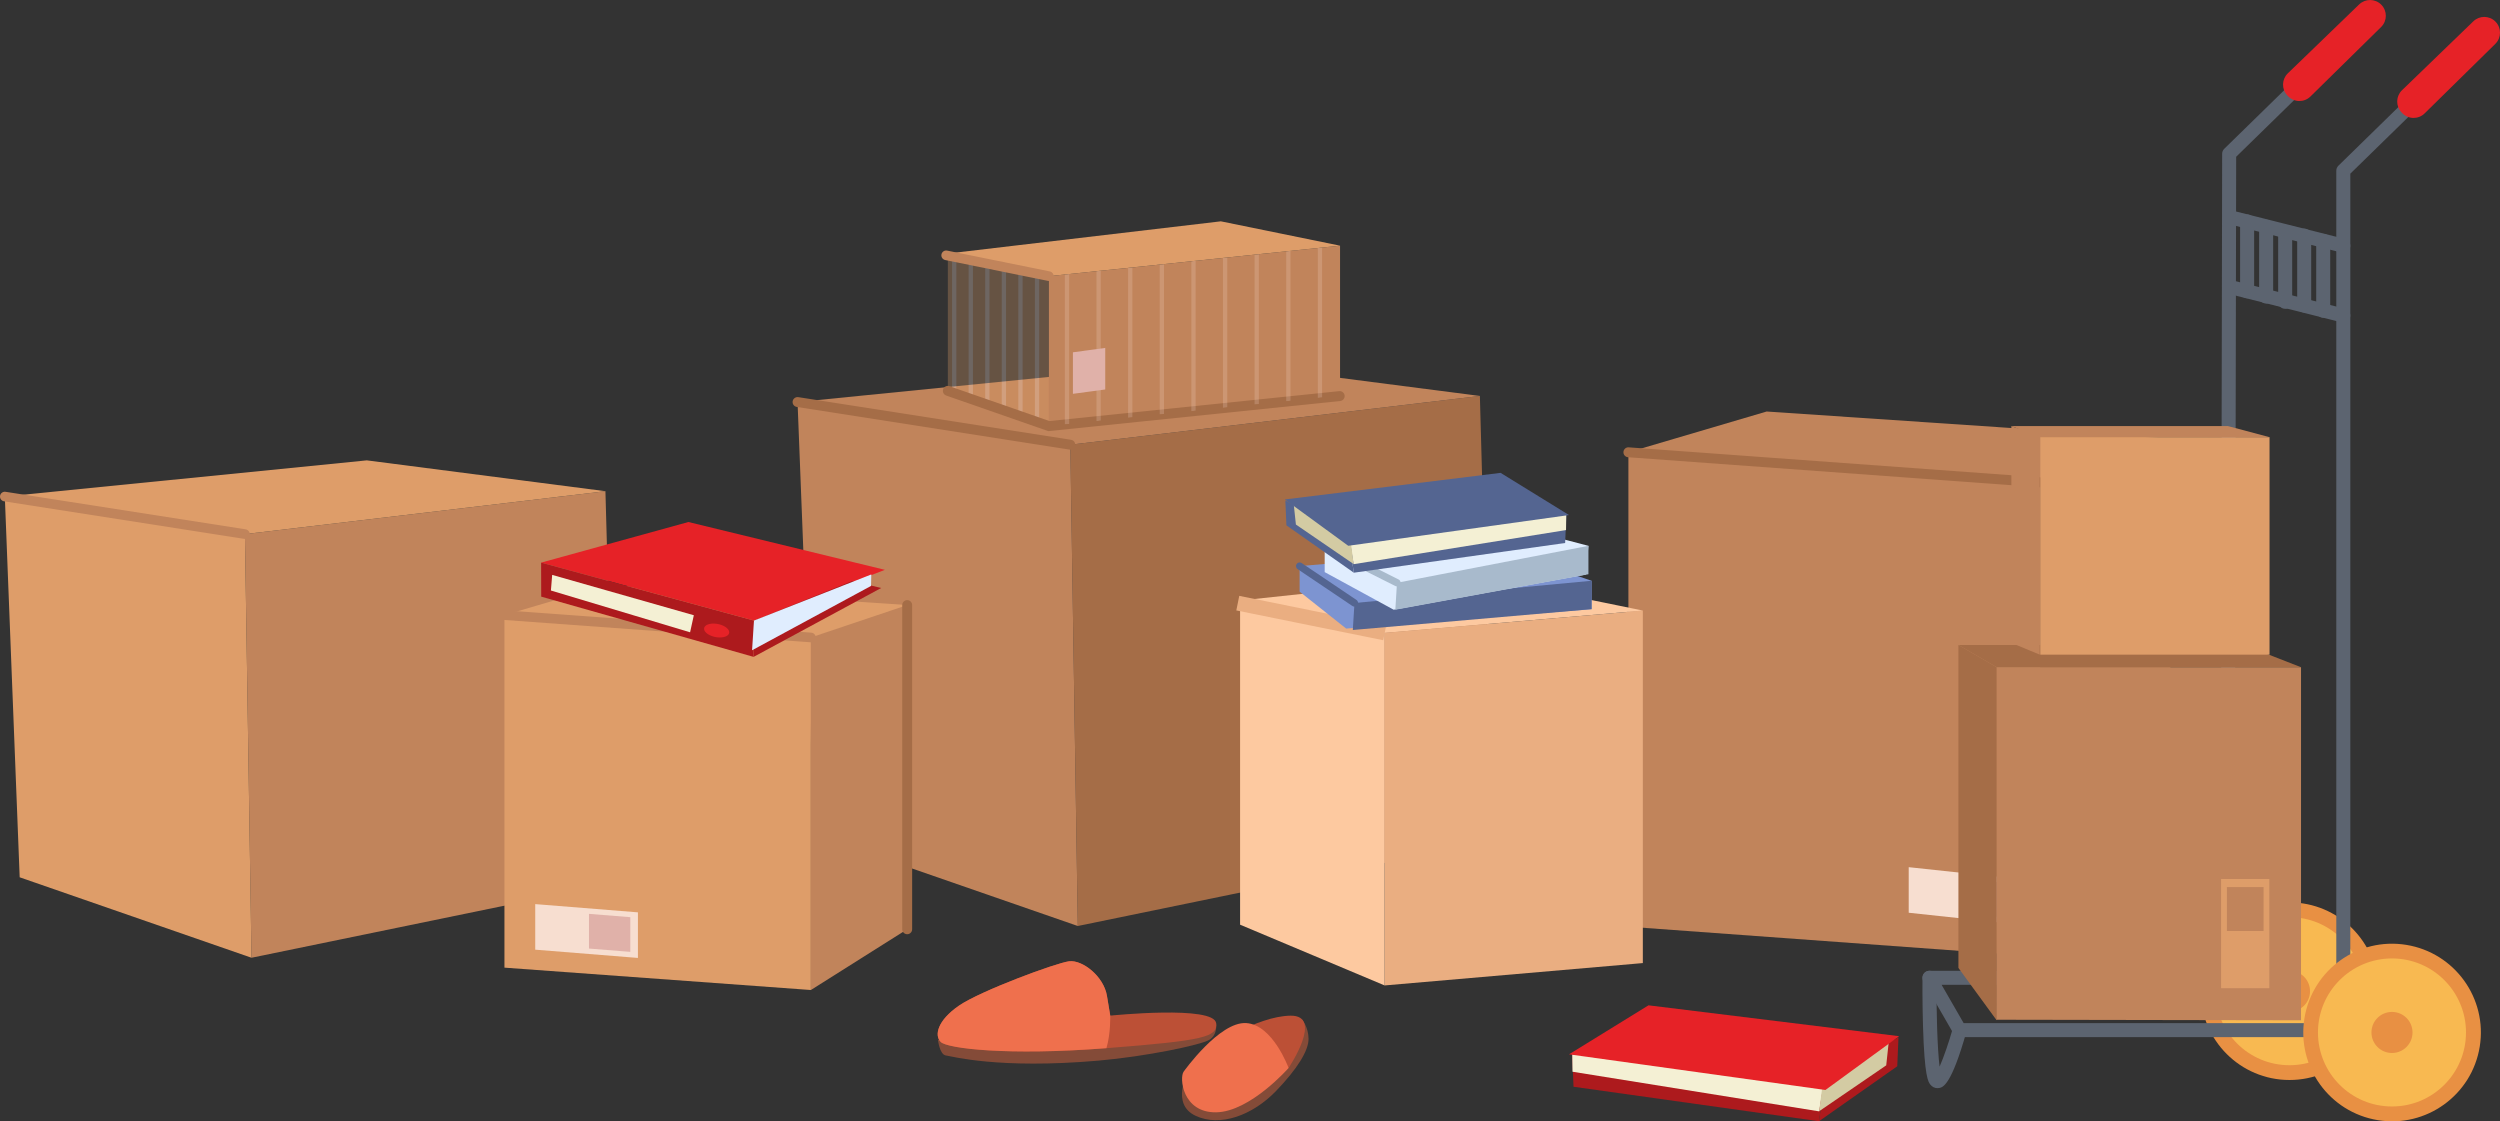 <?xml version="1.0" encoding="UTF-8"?>
<svg id="Layer_1" data-name="Layer 1" xmlns="http://www.w3.org/2000/svg" xmlns:xlink="http://www.w3.org/1999/xlink" viewBox="0 0 1219.71 547.04">
  <rect x="0" y="0" width="1219.71" height="547.04" fill="#333333" stroke="none"/>
  <defs>
    <clipPath id="clippath">
      <polygon points="462.44 123.68 511.72 134.73 511.72 207.88 462.44 190.69 462.44 123.68" style="fill: #de9d69; stroke-width: 0px;"/>
    </clipPath>
    <clipPath id="clippath-1">
      <polygon points="653.79 193.01 511.72 207.88 511.72 134.73 653.79 119.86 653.79 193.01" style="fill: none; stroke-width: 0px;"/>
    </clipPath>
  </defs>
  <g>
    <g>
      <polygon points="119.49 260.58 295.38 239.65 300.61 430.64 122.7 467.27 119.49 260.58" style="fill: #c1845b; stroke-width: 0px;"/>
      <polygon points="119.49 260.58 2.35 242.26 9.6 428.02 122.7 467.27 119.49 260.58" style="fill: #de9d69; stroke-width: 0px;"/>
      <polygon points="2.35 242.26 178.95 224.6 295.38 239.65 119.49 260.58 2.35 242.26" style="fill: #de9d69; stroke-width: 0px;"/>
      <path d="M119.49,262.93c-.12,0-.24,0-.37-.03L1.99,244.59c-1.28-.2-2.16-1.4-1.96-2.69.2-1.28,1.4-2.16,2.69-1.96l117.13,18.31c1.28.2,2.16,1.4,1.96,2.69-.18,1.16-1.18,1.99-2.32,1.99Z" style="fill: #c1845b; stroke-width: 0px;"/>
    </g>
    <g>
      <polygon points="794.47 452.13 995.67 466.8 995.67 235.33 794.47 220.66 794.47 452.13" style="fill: #c1845b; stroke-width: 0px;"/>
      <polygon points="1058.89 214.07 995.67 235.33 995.67 466.8 1058.89 426.91 1058.89 214.07" style="fill: #a56d47; stroke-width: 0px;"/>
      <polygon points="794.47 220.66 861.92 200.77 1058.89 214.07 995.67 235.33 794.47 220.66" style="fill: #c1845b; stroke-width: 0px;"/>
      <path d="M995.68,237.75c-.06,0-.12,0-.18,0l-201.21-14.67c-1.33-.1-2.33-1.26-2.24-2.59.1-1.33,1.25-2.36,2.59-2.24l201.21,14.67c1.33.1,2.33,1.26,2.24,2.59-.09,1.27-1.15,2.24-2.41,2.24Z" style="fill: #a56d47; stroke-width: 0px;"/>
      <polygon points="981.07 450.66 931.23 445.31 931.23 423.08 981.07 428.43 981.07 450.66" style="fill: #f7ded0; stroke-width: 0px;"/>
      <polygon points="977.38 447.61 957.32 445.45 957.32 428.54 977.38 430.69 977.38 447.61" style="fill: #e0b1a9; stroke-width: 0px;"/>
    </g>
    <g>
      <polygon points="522.18 216.96 722.01 193.18 727.96 410.17 525.84 451.78 522.18 216.96" style="fill: #a56d47; stroke-width: 0px;"/>
      <polygon points="522.18 216.96 389.11 196.16 397.34 407.19 525.84 451.78 522.18 216.96" style="fill: #c1845b; stroke-width: 0px;"/>
      <polygon points="389.11 196.16 589.74 176.09 722.01 193.18 522.18 216.96 389.11 196.16" style="fill: #c1845b; stroke-width: 0px;"/>
      <path d="M522.19,219.38c-.12,0-.25,0-.38-.03l-133.07-20.81c-1.32-.21-2.22-1.44-2.02-2.76.21-1.32,1.45-2.22,2.76-2.02l133.07,20.81c1.32.21,2.22,1.44,2.02,2.76-.19,1.19-1.22,2.05-2.39,2.05Z" style="fill: #a56d47; stroke-width: 0px;"/>
    </g>
    <g>
      <polygon points="246.11 472.1 395.62 483.01 395.62 311.01 246.11 300.11 246.11 472.1" style="fill: #de9d69; stroke-width: 0px;"/>
      <polygon points="442.6 295.21 395.62 311.01 395.62 483.01 442.6 453.37 442.6 295.21" style="fill: #c1845b; stroke-width: 0px;"/>
      <polygon points="246.11 300.11 296.23 285.33 442.6 295.21 395.62 311.01 246.11 300.11" style="fill: #de9d69; stroke-width: 0px;"/>
      <path d="M395.63,313.36c-.06,0-.12,0-.17,0l-149.51-10.9c-1.3-.09-2.27-1.22-2.18-2.52.1-1.3,1.22-2.26,2.52-2.18l149.51,10.9c1.3.09,2.27,1.22,2.18,2.52-.09,1.24-1.12,2.18-2.34,2.18Z" style="fill: #c1845b; stroke-width: 0px;"/>
      <path d="M442.6,455.79c-1.34,0-2.42-1.08-2.42-2.42v-158.16c0-1.34,1.08-2.42,2.42-2.42s2.42,1.08,2.42,2.42v158.16c0,1.34-1.08,2.42-2.42,2.42Z" style="fill: #a56d47; stroke-width: 0px;"/>
      <polygon points="311.23 467.36 261.13 463.33 261.13 441.1 311.23 445.12 311.23 467.36" style="fill: #f7ded0; stroke-width: 0px;"/>
      <polygon points="307.52 464.4 287.36 462.78 287.36 445.86 307.52 447.48 307.52 464.4" style="fill: #e0b1a9; stroke-width: 0px;"/>
    </g>
    <g>
      <polygon points="801.51 469.87 675.53 480.78 675.53 308.78 801.51 297.88 801.51 469.87" style="fill: #eaae81; stroke-width: 0px;"/>
      <polygon points="605.02 292.98 675.53 308.78 675.53 480.78 605.02 451.14 605.02 292.98" style="fill: #fdc9a0; stroke-width: 0px;"/>
      <polygon points="801.51 297.88 718.3 280.87 605.02 292.98 675.53 308.78 801.51 297.88" style="fill: #fdc9a0; stroke-width: 0px;"/>
      <rect x="636.07" y="264.95" width="7.26" height="73.13" transform="translate(217.03 868.5) rotate(-78.53)" style="fill: #eaae81; stroke-width: 0px;"/>
    </g>
    <g>
      <g style="opacity: .3;">
        <polygon points="462.44 123.68 511.72 134.73 511.72 207.88 462.44 190.69 462.44 123.68" style="fill: #de9d69;"/>
        <g style="clip-path: url(#clippath);">
          <g>
            <rect x="504.91" y="94.17" width="2.09" height="139.68" style="fill: #f7ded0; stroke-width: 0px;"/>
            <rect x="496.82" y="94.17" width="2.09" height="139.68" style="fill: #f7ded0; stroke-width: 0px;"/>
            <rect x="488.74" y="94.17" width="2.09" height="139.68" style="fill: #f7ded0; stroke-width: 0px;"/>
            <rect x="480.66" y="94.17" width="2.09" height="139.68" style="fill: #f7ded0; stroke-width: 0px;"/>
            <rect x="472.58" y="94.17" width="2.09" height="139.68" style="fill: #f7ded0; stroke-width: 0px;"/>
            <rect x="464.49" y="94.17" width="2.09" height="139.68" style="fill: #f7ded0; stroke-width: 0px;"/>
            <rect x="456.41" y="94.17" width="2.09" height="139.68" style="fill: #f7ded0; stroke-width: 0px;"/>
            <rect x="448.33" y="94.17" width="2.09" height="139.68" style="fill: #f7ded0; stroke-width: 0px;"/>
            <rect x="440.24" y="94.17" width="2.09" height="139.68" style="fill: #f7ded0; stroke-width: 0px;"/>
          </g>
        </g>
      </g>
      <polygon points="653.79 193.01 511.72 207.88 511.72 134.73 653.79 119.86 653.79 193.01" style="fill: #c1845b; stroke-width: 0px;"/>
      <polygon points="653.79 119.86 595.63 107.98 462.44 123.68 511.72 134.73 653.79 119.86" style="fill: #de9d69; stroke-width: 0px;"/>
      <path d="M511.72,137.08c-.15,0-.31-.02-.47-.05l-50.09-10.16c-1.27-.26-2.1-1.5-1.84-2.77.26-1.27,1.5-2.1,2.77-1.84l50.09,10.16c1.27.26,2.1,1.5,1.84,2.77-.23,1.12-1.21,1.89-2.3,1.89Z" style="fill: #c1845b; stroke-width: 0px;"/>
      <path d="M511.43,210.34l-49.79-17.36c-1.26-.44-1.93-1.82-1.49-3.08.44-1.26,1.82-1.93,3.08-1.49l48.77,17.01,141.37-14.59c1.33-.15,2.52.83,2.66,2.16.14,1.33-.83,2.52-2.16,2.66l-142.45,14.7Z" style="fill: #a56d47; stroke-width: 0px;"/>
      <g style="opacity: .4;">
        <g style="clip-path: url(#clippath-1);">
          <g style="opacity: .5;">
            <rect x="642.94" y="97.74" width="2.09" height="139.68" style="fill: #f7ded0; stroke-width: 0px;"/>
            <rect x="627.51" y="97.74" width="2.09" height="139.68" style="fill: #f7ded0; stroke-width: 0px;"/>
            <rect x="612.09" y="97.74" width="2.09" height="139.68" style="fill: #f7ded0; stroke-width: 0px;"/>
            <rect x="596.66" y="97.74" width="2.09" height="139.68" style="fill: #f7ded0; stroke-width: 0px;"/>
            <rect x="581.24" y="97.74" width="2.09" height="139.68" style="fill: #f7ded0; stroke-width: 0px;"/>
            <rect x="565.81" y="97.74" width="2.09" height="139.68" style="fill: #f7ded0; stroke-width: 0px;"/>
            <rect x="550.38" y="97.74" width="2.09" height="139.68" style="fill: #f7ded0; stroke-width: 0px;"/>
            <rect x="534.96" y="97.74" width="2.09" height="139.68" style="fill: #f7ded0; stroke-width: 0px;"/>
            <rect x="519.53" y="97.74" width="2.09" height="139.68" style="fill: #f7ded0; stroke-width: 0px;"/>
          </g>
        </g>
      </g>
      <polygon points="523.46 192.14 523.46 171.88 539.23 169.75 539.23 190.02 523.46 192.14" style="fill: #e0b1a9; stroke-width: 0px;"/>
    </g>
    <g>
      <polygon points="634.06 276.18 731.11 268.09 776.52 283.34 776.52 297.2 656.77 306.67 634.06 288.65 634.06 276.18" style="fill: #7d94d1; stroke-width: 0px;"/>
      <polygon points="776.52 283.34 660.83 294.19 660.01 307.36 776.52 297.2 776.52 283.34" style="fill: #546591; stroke-width: 0px;"/>
      <path d="M660.82,295.97c-.34,0-.69-.1-.99-.3l-26.76-18.02c-.82-.55-1.03-1.66-.48-2.47.55-.81,1.65-1.03,2.47-.48l26.76,18.02c.82.55,1.03,1.66.48,2.47-.34.51-.91.79-1.48.79Z" style="fill: #546591; stroke-width: 0px;"/>
    </g>
    <g>
      <polygon points="646.29 266.65 729.96 254.52 774.97 266.3 773.75 280.28 679.95 297.48 646.29 279.12 646.29 266.65" style="fill: #e0edfe; stroke-width: 0px;"/>
      <polygon points="774.97 266.3 681.57 284.32 680.76 297.48 774.97 280.16 774.97 266.3" style="fill: #a8bacc; stroke-width: 0px;"/>
      <path d="M681.57,286.1c-.27,0-.54-.06-.8-.19l-35.28-17.67c-.88-.44-1.23-1.51-.8-2.39.44-.88,1.51-1.23,2.39-.8l35.28,17.67c.88.44,1.23,1.51.8,2.39-.31.62-.94.98-1.59.98Z" style="fill: #a8bacc; stroke-width: 0px;"/>
    </g>
    <g>
      <polygon points="660.51 279.41 657.79 260.74 764.17 251.42 763.61 264.92 660.51 279.41" style="fill: #546591; stroke-width: 0px;"/>
      <polygon points="660.42 275.25 657 253.96 764.15 251.23 764.04 258.61 660.42 275.25" style="fill: #f4f0d4; stroke-width: 0px;"/>
      <polygon points="660.51 279.41 627.62 256.31 627.1 244.13 657.79 260.74 660.51 279.41" style="fill: #546591; stroke-width: 0px;"/>
      <polygon points="660.42 275.2 632.25 255.91 631.16 245.75 657.73 254.47 660.42 275.2" style="fill: #d3cba3; stroke-width: 0px;"/>
      <polygon points="765.5 251.29 732.11 230.7 626.83 243.67 657.79 266.28 765.5 251.29" style="fill: #546591; stroke-width: 0px;"/>
    </g>
    <g>
      <polygon points="887.44 547.04 890.6 525.36 767.05 514.54 767.7 530.21 887.44 547.04" style="fill: #ad1a1d; stroke-width: 0px;"/>
      <polygon points="887.54 542.22 891.52 517.49 767.07 514.32 767.2 522.88 887.54 542.22" style="fill: #f4f0d4; stroke-width: 0px;"/>
      <polygon points="887.44 547.04 925.64 520.21 926.24 506.07 890.6 525.36 887.44 547.04" style="fill: #ad1a1d; stroke-width: 0px;"/>
      <polygon points="887.54 542.15 920.26 519.76 921.53 507.95 890.67 518.08 887.54 542.15" style="fill: #d3cba3; stroke-width: 0px;"/>
      <polygon points="765.5 514.39 804.28 490.48 926.55 505.54 890.6 531.79 765.5 514.39" style="fill: #e62227; stroke-width: 0px;"/>
    </g>
    <g>
      <polygon points="264 274.49 367.86 302.77 431.72 278.01 335.86 254.68 264 274.49" style="fill: #e62227; stroke-width: 0px;"/>
      <polygon points="367.68 320.48 367.86 302.77 264 274.49 264.05 291.09 367.68 320.48" style="fill: #ad1a1d; stroke-width: 0px;"/>
      <polygon points="429.9 286.88 367.68 320.48 367.86 302.77 415.79 283.44 429.9 286.88" style="fill: #ad1a1d; stroke-width: 0px;"/>
      <polygon points="425.09 280.26 424.97 285.86 366.92 317.26 367.86 302.77 425.09 280.26" style="fill: #e0edfe; stroke-width: 0px;"/>
      <path d="M355.79,308.48c0,1.81-2.73,2.9-6.13,2.43-3.39-.47-6.15-2.32-6.16-4.14-.01-1.82,2.73-2.91,6.13-2.43,3.39.47,6.15,2.33,6.16,4.14Z" style="fill: #e62227; stroke-width: 0px;"/>
      <polygon points="269.4 280.48 268.78 288.1 336.68 308.49 338.51 300.17 269.4 280.48" style="fill: #f4f0d4; stroke-width: 0px;"/>
    </g>
    <g>
      <path d="M635.25,497.38s3.17,3.81,3.17,9.52-5.47,14.6-15.86,25.38c-11.42,11.84-27.28,17.76-39.34,12.05-12.05-5.71-3.81-20.94-3.81-20.94l55.83-26.01Z" style="fill: #844b38; stroke-width: 0px;"/>
      <path d="M457.6,507.32s.85,7.19,3.81,7.61c2.96.42,25.8,6.77,74.44,2.54,23.31-2.03,49.91-7.61,54.14-10.15,4.23-2.54,3.35-8.06,3.35-8.06l-135.74,8.06Z" style="fill: #844b38; stroke-width: 0px;"/>
      <path d="M539.8,511.39c-48.1,3.75-77.63.18-80.84-3.03-3.21-3.2-1.61-10.44,8.83-17.67,10.44-7.22,47.38-20.88,53.81-21.69,6.43-.8,16.87,7.23,18.47,16.87l1.6,9.64s50.82-5.2,51.67,3.75c.63,6.6-5.35,8.38-53.54,12.13Z" style="fill: #bc5036; stroke-width: 0px;"/>
      <path d="M539.8,511.39c-48.1,3.75-77.63.18-80.84-3.03-3.21-3.2-1.61-10.44,8.83-17.67,10.44-7.22,47.38-20.88,53.81-21.69,6.43-.8,16.87,7.23,18.47,16.87l1.6,9.64s.27,8.74-1.87,15.88Z" style="fill: #ef704d; stroke-width: 0px;"/>
      <g>
        <path d="M590.94,510.88s22.05-15.06,38.6-15.35c16.55-.29-.86,25.52-.86,25.52l-37.74-10.17Z" style="fill: #bc5036; stroke-width: 0px;"/>
        <path d="M577.5,522.82s17.37-24.41,30.43-23.68c13.06.73,20.75,21.92,20.75,21.92,0,0-18.73,21.33-35.28,21.62-16.55.29-18.09-16.95-15.91-19.86Z" style="fill: #ef704d; stroke-width: 0px;"/>
      </g>
    </g>
  </g>
  <g>
    <g>
      <circle cx="1117" cy="483.59" r="43.32" style="fill: #e89043; stroke-width: 0px;"/>
      <circle cx="1117" cy="483.59" r="36.11" style="fill: #f8b951; stroke-width: 0px;"/>
      <circle cx="1117" cy="483.59" r="10.02" style="fill: #e89043; stroke-width: 0px;"/>
    </g>
    <g>
      <path d="M1143.26,506h-187.21c-1.22,0-2.35-.65-2.96-1.71l-14.7-25.53c-.61-1.06-.61-2.36,0-3.42.61-1.06,1.74-1.71,2.96-1.71h146.21c1.89,0,3.42,1.53,3.42,3.42s-1.53,3.42-3.42,3.42h-140.29l10.76,18.69h185.23c1.89,0,3.42,1.53,3.42,3.42s-1.53,3.42-3.42,3.42Z" style="fill: #5c6470; stroke-width: 0px;"/>
      <path d="M1143.26,506c-1.89,0-3.42-1.53-3.42-3.42V83.29c0-.92.37-1.8,1.03-2.45l68.08-66.53c1.35-1.32,3.52-1.3,4.84.06,1.32,1.35,1.3,3.52-.06,4.84l-67.05,65.52v417.84c0,1.89-1.53,3.42-3.42,3.42Z" style="fill: #5c6470; stroke-width: 0px;"/>
      <path d="M1086.79,480.47h0c-1.89,0-3.42-1.54-3.41-3.43l.77-402.01c0-.92.37-1.8,1.03-2.44l68.08-66.53c1.35-1.32,3.52-1.3,4.84.06,1.32,1.35,1.3,3.52-.06,4.84l-67.05,65.52-.77,400.57c0,1.89-1.53,3.41-3.42,3.41Z" style="fill: #5c6470; stroke-width: 0px;"/>
      <path d="M1143.26,123.33c-.28,0-.56-.03-.84-.1l-55.18-13.92c-1.83-.46-2.94-2.32-2.48-4.15.46-1.83,2.31-2.94,4.15-2.48l55.18,13.92c1.83.46,2.94,2.32,2.48,4.15-.39,1.55-1.78,2.58-3.31,2.58Z" style="fill: #5c6470; stroke-width: 0px;"/>
      <path d="M1143.26,157.37c-.28,0-.56-.03-.84-.1l-55.18-13.92c-1.83-.46-2.94-2.32-2.48-4.15.46-1.83,2.31-2.95,4.15-2.48l55.18,13.92c1.83.46,2.94,2.32,2.48,4.15-.39,1.55-1.78,2.58-3.31,2.58Z" style="fill: #5c6470; stroke-width: 0px;"/>
      <path d="M1096.33,145.5c-1.89,0-3.42-1.53-3.42-3.42v-34.04c0-1.89,1.53-3.42,3.42-3.42s3.42,1.53,3.42,3.42v34.04c0,1.89-1.53,3.42-3.42,3.42Z" style="fill: #5c6470; stroke-width: 0px;"/>
      <path d="M1105.61,148.08c-1.89,0-3.42-1.53-3.42-3.42v-34.04c0-1.89,1.53-3.42,3.42-3.42s3.42,1.53,3.42,3.42v34.04c0,1.89-1.53,3.42-3.42,3.42Z" style="fill: #5c6470; stroke-width: 0px;"/>
      <path d="M1114.9,150.66c-1.89,0-3.42-1.53-3.42-3.42v-34.04c0-1.89,1.53-3.42,3.42-3.42s3.42,1.53,3.42,3.42v34.04c0,1.89-1.53,3.42-3.42,3.42Z" style="fill: #5c6470; stroke-width: 0px;"/>
      <path d="M1124.18,152.42c-1.89,0-3.42-1.53-3.42-3.42v-34.04c0-1.89,1.53-3.42,3.42-3.42s3.42,1.53,3.42,3.42v34.04c0,1.89-1.53,3.42-3.42,3.42Z" style="fill: #5c6470; stroke-width: 0px;"/>
      <path d="M1133.46,155c-1.89,0-3.42-1.53-3.42-3.42v-34.04c0-1.89,1.53-3.42,3.42-3.42s3.42,1.53,3.42,3.42v34.04c0,1.89-1.53,3.42-3.42,3.42Z" style="fill: #5c6470; stroke-width: 0px;"/>
    </g>
    <path d="M1171.63,54.78l.29.31c2.95,3.16,7.93,3.27,11.01.24l34.48-33.9c3.05-3,3.07-7.9.05-10.92h0c-2.97-2.97-7.76-3.01-10.78-.09l-34.77,33.59c-3.02,2.92-3.14,7.71-.28,10.78Z" style="fill: #e62227; stroke-width: 0px;"/>
    <path d="M1115.93,46.53l.29.31c2.95,3.16,7.93,3.27,11.01.24l34.48-33.9c3.05-3,3.07-7.9.05-10.92h0c-2.97-2.97-7.76-3.01-10.78-.09l-34.77,33.59c-3.02,2.92-3.14,7.71-.28,10.78Z" style="fill: #e62227; stroke-width: 0px;"/>
    <g>
      <polygon points="973.86 497.51 1122.63 497.78 1122.63 325.52 974.07 325.53 973.86 497.51" style="fill: #c1845b; stroke-width: 0px;"/>
      <polygon points="955.48 472.23 974.11 497.75 974.11 325.5 955.48 314.67 955.48 472.23" style="fill: #a56d47; stroke-width: 0px;"/>
      <polygon points="955.48 314.67 1094.78 314.67 1122.63 325.52 974.11 325.5 955.48 314.67" style="fill: #a56d47; stroke-width: 0px;"/>
      <rect x="1068.77" y="443.72" width="53.28" height="23.52" transform="translate(639.93 1550.89) rotate(-90)" style="fill: #de9d69; stroke-width: 0px;"/>
      <rect x="1084.69" y="434.56" width="21.44" height="17.9" transform="translate(651.9 1538.92) rotate(-90)" style="fill: #c1845b; stroke-width: 0px;"/>
    </g>
    <g>
      <rect x="995.44" y="213.29" width="111.83" height="106.1" style="fill: #de9d69; stroke-width: 0px;"/>
      <polygon points="981.32 313.66 995.14 319.38 995.14 213.28 981.32 207.87 981.32 313.66" style="fill: #c1845b; stroke-width: 0px;"/>
      <polygon points="981.32 207.87 1086.94 207.87 1107.27 213.29 994.67 213.28 981.32 207.87" style="fill: #c1845b; stroke-width: 0px;"/>
    </g>
    <g>
      <circle cx="1167.01" cy="503.72" r="43.32" transform="translate(482.86 1574.97) rotate(-80.78)" style="fill: #e89043; stroke-width: 0px;"/>
      <circle cx="1167.01" cy="503.72" r="36.11" style="fill: #f8b951; stroke-width: 0px;"/>
      <circle cx="1167.01" cy="503.72" r="10.02" style="fill: #e89043; stroke-width: 0px;"/>
    </g>
    <path d="M945.26,530.9c-1.32,0-2.57-.61-3.46-1.73-1.01-1.26-2.88-3.59-3.6-28.65-.35-11.88-.27-23.39-.26-23.5.01-1.88,1.54-3.4,3.42-3.4h.03c1.89.01,3.41,1.56,3.4,3.45-.12,16.19.42,34.65,1.5,43.34,2.03-4.57,4.6-12.1,6.48-18.77.51-1.82,2.4-2.88,4.22-2.36,1.82.51,2.88,2.4,2.36,4.22-7.37,26.13-11.47,26.96-13.22,27.31-.29.06-.58.09-.86.09ZM947.26,525.07h0,0Z" style="fill: #5c6470; stroke-width: 0px;"/>
  </g>
</svg>